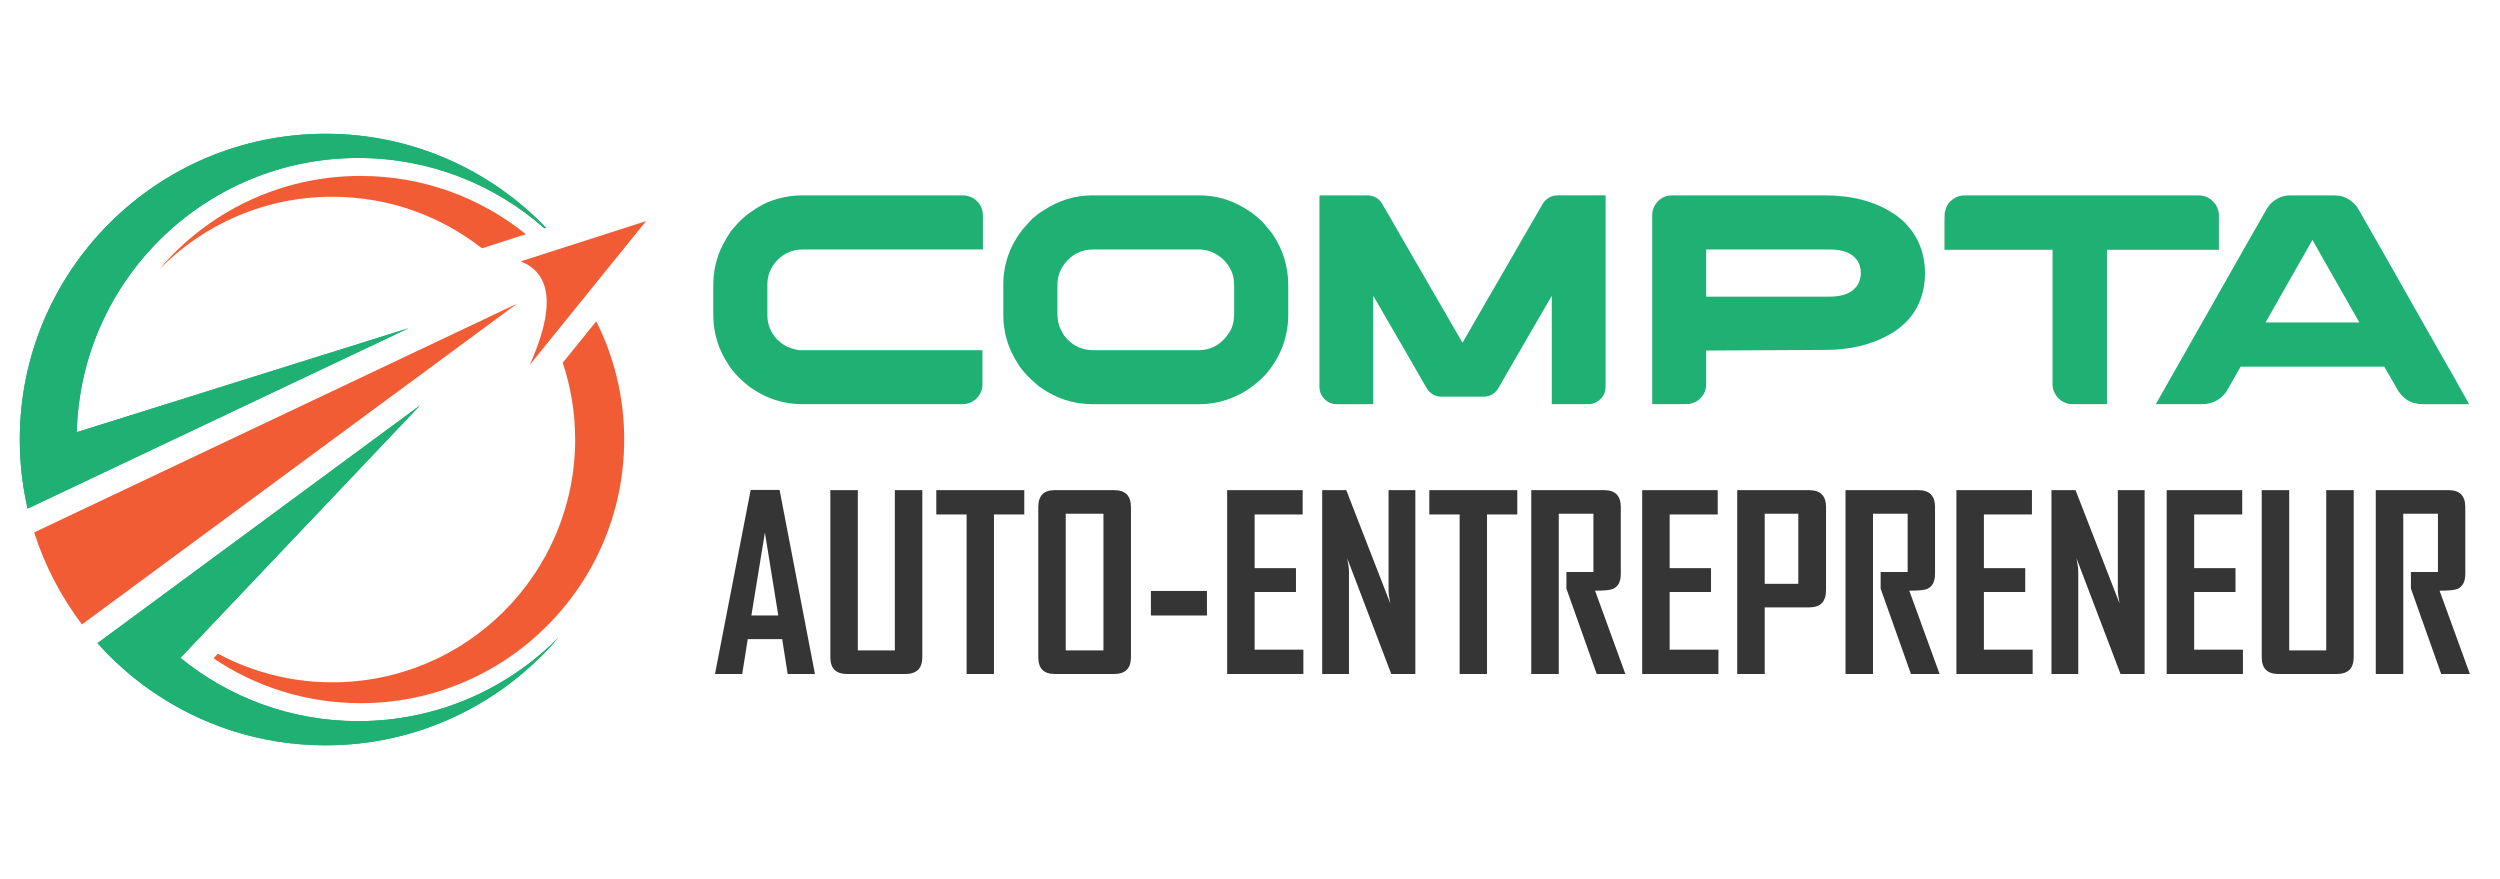 <?xml version="1.0" encoding="utf-8"?>
<!-- Generator: Adobe Illustrator 16.0.0, SVG Export Plug-In . SVG Version: 6.00 Build 0)  -->
<!DOCTYPE svg PUBLIC "-//W3C//DTD SVG 1.1//EN" "http://www.w3.org/Graphics/SVG/1.1/DTD/svg11.dtd">
<svg version="1.1" id="Calque_1" xmlns="http://www.w3.org/2000/svg" xmlns:xlink="http://www.w3.org/1999/xlink" x="0px" y="0px"
	 width="228.464px" height="80.334px" viewBox="0 -8.667 228.464 80.334" enable-background="new 0 -8.667 228.464 80.334"
	 xml:space="preserve">
<g>
	<g>
		<g>
			<defs>
				<path id="SVGID_1_" d="M2.525,37.814l34.807-16.487l-30.317,9.5C7.373,16.928,18.755,5.768,32.739,5.768
					c6.52,0,12.473,2.428,17.008,6.426l0.15-0.049C44.813,6.854,37.666,3.558,29.75,3.558C14.321,3.558,1.808,16.072,1.808,31.5
					c0,0.319,0.005,0.637,0.016,0.953C1.886,34.291,2.125,36.083,2.525,37.814"/>
			</defs>
			<use xlink:href="#SVGID_1_"  overflow="visible" fill="#1FB073"/>
			<clipPath id="SVGID_2_">
				<use xlink:href="#SVGID_1_"  overflow="visible"/>
			</clipPath>
			<rect x="1.808" y="3.558" clip-path="url(#SVGID_2_)" fill="#1FB073" width="48.089" height="34.256"/>
		</g>
		<path fill="#F15C35" d="M47.25,19.084L3.121,39.988c0.977,3.065,2.468,5.901,4.372,8.406L47.25,19.084z"/>
		<g>
			<defs>
				<path id="SVGID_3_" d="M38.377,28.384L8.907,50.11c1.43,1.6,3.041,3.035,4.802,4.271c4.54,3.19,10.072,5.063,16.041,5.063
					c8.551,0,16.204-3.845,21.33-9.897c-4.668,4.744-11.161,7.688-18.341,7.688c-6.163,0-11.82-2.167-16.251-5.781L38.377,28.384z"
					/>
			</defs>
			<use xlink:href="#SVGID_3_"  overflow="visible" fill="#1FB073"/>
			<clipPath id="SVGID_4_">
				<use xlink:href="#SVGID_3_"  overflow="visible"/>
			</clipPath>
			<rect x="8.907" y="28.384" clip-path="url(#SVGID_4_)" fill="#1FB073" width="42.173" height="31.059"/>
		</g>
		<path fill-rule="evenodd" clip-rule="evenodd" fill="#F15C35" d="M52.56,31.5c0,12.252-9.935,22.187-22.187,22.187
			c-3.782,0-7.345-0.947-10.461-2.618l-0.403,0.424c3.84,2.589,8.465,4.1,13.442,4.1c13.304,0,24.092-10.789,24.092-24.092
			c0-3.884-0.92-7.554-2.553-10.804l-3.063,3.785C52.162,26.688,52.56,29.047,52.56,31.5"/>
		<path fill-rule="evenodd" clip-rule="evenodd" fill="#F15C35" d="M48.417,24.673l10.629-13.137l-11.458,3.683
			C50.447,16.358,50.723,19.509,48.417,24.673"/>
		<path fill-rule="evenodd" clip-rule="evenodd" fill="#F15C35" d="M44.044,14.027l4.015-1.291C43.927,9.404,38.671,7.41,32.95,7.41
			c-7.372,0-13.971,3.314-18.39,8.532c4.025-4.09,9.623-6.628,15.813-6.628C35.53,9.314,40.276,11.074,44.044,14.027"/>
	</g>
	<g>
		<path fill="#1FB073" d="M73.292,9.187h14.67c0.676,0,1.21,0.292,1.603,0.877c0.173,0.301,0.26,0.616,0.26,0.945v3.123H73.374
			c-1.059,0-1.927,0.429-2.603,1.287c-0.429,0.566-0.644,1.201-0.644,1.904v2.808c0,0.841,0.296,1.58,0.89,2.22
			c0.283,0.265,0.511,0.442,0.685,0.534c0.165,0.109,0.347,0.191,0.547,0.246c0.384,0.138,0.676,0.206,0.877,0.206h16.656v3.164
			c0,0.502-0.224,0.959-0.671,1.369c-0.347,0.266-0.73,0.397-1.151,0.397H73.264c-1.68,0-3.251-0.516-4.711-1.548
			c-0.247-0.173-0.594-0.47-1.042-0.89c-0.466-0.503-0.781-0.896-0.945-1.179c-0.274-0.42-0.479-0.785-0.617-1.096
			c-0.511-1.06-0.767-2.246-0.767-3.562v-2.521c0-1.434,0.31-2.726,0.932-3.876c0.164-0.329,0.388-0.703,0.671-1.123
			c0.073-0.083,0.151-0.174,0.233-0.274c0.137-0.165,0.292-0.343,0.466-0.534c0.484-0.475,0.876-0.804,1.178-0.986
			c0.511-0.365,1.018-0.657,1.52-0.876C71.224,9.393,72.26,9.187,73.292,9.187z"/>
		<path fill="#1FB073" d="M99.797,9.187h9.821c1.653,0,3.196,0.498,4.63,1.493c0.237,0.146,0.534,0.384,0.89,0.713
			c0.055,0.046,0.114,0.096,0.179,0.15c0.447,0.511,0.771,0.903,0.972,1.178c0.96,1.416,1.439,2.978,1.439,4.685v2.644
			c0,2.019-0.652,3.813-1.959,5.384c-0.411,0.447-0.75,0.767-1.014,0.958c-0.457,0.384-0.927,0.699-1.411,0.946
			c-1.187,0.621-2.438,0.931-3.753,0.931h-9.767c-1.762,0-3.388-0.543-4.876-1.63c-0.247-0.191-0.593-0.507-1.041-0.945
			c-0.448-0.483-0.753-0.877-0.918-1.178c-0.868-1.342-1.301-2.813-1.301-4.41v-2.754c0-1.872,0.598-3.57,1.794-5.096
			c0.173-0.201,0.457-0.511,0.849-0.932c0.393-0.338,0.73-0.589,1.014-0.753C96.742,9.648,98.226,9.187,99.797,9.187z
			 M96.633,17.474v2.493c0,0.676,0.142,1.237,0.425,1.685c0.054,0.165,0.219,0.397,0.493,0.699c0.648,0.657,1.434,0.986,2.356,0.986
			h9.602c1.069,0,1.936-0.434,2.603-1.302c0.192-0.246,0.342-0.497,0.452-0.753c0.146-0.356,0.22-0.813,0.22-1.37v-2.329
			c0-0.593-0.064-1.036-0.192-1.328c-0.283-0.722-0.758-1.278-1.424-1.671c-0.502-0.302-1.046-0.452-1.63-0.452h-9.657
			c-1.06,0-1.937,0.447-2.63,1.342c-0.191,0.274-0.324,0.517-0.397,0.727C96.706,16.539,96.633,16.962,96.633,17.474z"/>
		<path fill="#1FB073" d="M120.591,9.187h4.342c0.686,0,1.187,0.334,1.507,1c0.092,0.137,0.681,1.155,1.767,3.055
			c1.58,2.73,3.183,5.502,4.808,8.314c0.064,0.109,0.274,0.471,0.631,1.082h0.014c0.055-0.1,0.795-1.384,2.219-3.849
			c2.101-3.616,3.205-5.534,3.315-5.753c0.091-0.138,0.698-1.183,1.822-3.137c0.209-0.302,0.479-0.512,0.808-0.631
			c0.154-0.055,0.352-0.082,0.589-0.082h4.302c0.008,0,0.013,0.005,0.013,0.014v17.438c0,0.63-0.27,1.104-0.808,1.425
			c-0.237,0.137-0.484,0.205-0.739,0.205h-3.356c-0.009,0-0.014-0.004-0.014-0.014v-9.89c-0.183,0.301-1.133,1.94-2.85,4.918
			l-2.081,3.602c-0.329,0.466-0.759,0.699-1.288,0.699h-3.877c-0.512,0-0.932-0.22-1.261-0.657
			c-0.054-0.073-0.593-1.005-1.615-2.795c-0.064-0.1-0.826-1.415-2.288-3.944c-0.521-0.904-0.872-1.512-1.054-1.822v9.89
			c0,0.01-0.006,0.014-0.015,0.014h-3.356c-0.447,0-0.839-0.187-1.178-0.562c-0.246-0.301-0.369-0.63-0.369-0.986V9.201
			C120.578,9.192,120.582,9.187,120.591,9.187z"/>
		<path fill="#1FB073" d="M152.753,9.187h13.999c2.466,0,4.528,0.534,6.191,1.604c0.282,0.163,0.593,0.396,0.932,0.698
			c1.36,1.287,2.041,2.898,2.041,4.835c0,1.625-0.493,3.019-1.479,4.178c-0.256,0.283-0.471,0.488-0.645,0.616
			c-0.41,0.348-0.767,0.599-1.067,0.754c-1.653,0.958-3.645,1.438-5.973,1.438l-10.548,0.056h-0.287v3.109
			c0,0.584-0.261,1.077-0.781,1.479c-0.32,0.21-0.676,0.314-1.067,0.314h-3.082V10.954c0-0.501,0.223-0.958,0.671-1.369
			C151.995,9.32,152.361,9.187,152.753,9.187z M155.917,14.132v4.314h11.191c1.068,0,1.835-0.224,2.301-0.671
			c0.082-0.082,0.169-0.174,0.261-0.274c0.255-0.355,0.383-0.758,0.383-1.205c0-0.932-0.456-1.58-1.369-1.945
			c-0.411-0.146-0.927-0.219-1.549-0.219H155.917z"/>
		<path fill="#1FB073" d="M179.628,9.187h21.218c0.529,0,0.968,0.16,1.315,0.479c0.191,0.183,0.314,0.333,0.369,0.452
			c0.164,0.32,0.247,0.589,0.247,0.808v3.233h-10.232v14.108h-3.178c-0.447,0-0.867-0.178-1.261-0.534
			c-0.009-0.009-0.019-0.022-0.026-0.041c-0.027-0.027-0.064-0.068-0.11-0.123c-0.265-0.347-0.397-0.703-0.397-1.068V14.16h-9.876
			v-2.521c0-0.648,0.019-0.977,0.056-0.986c0.081-0.365,0.223-0.657,0.424-0.877c0.22-0.191,0.379-0.31,0.479-0.355
			C178.884,9.265,179.208,9.187,179.628,9.187z"/>
		<path fill="#1FB073" d="M209.312,9.187h4.013c0.813,0,1.494,0.338,2.042,1.014c0.146,0.201,0.328,0.512,0.547,0.932
			c0.037,0.055,0.069,0.109,0.096,0.164c0.083,0.128,0.786,1.361,2.11,3.698c0.374,0.667,0.803,1.425,1.288,2.274
			c3.004,5.306,4.547,8.018,4.63,8.136l1.603,2.863h-4.219c-1.115,0-1.937-0.525-2.466-1.575c-0.375-0.639-0.649-1.114-0.822-1.425
			c-0.146-0.265-0.229-0.406-0.247-0.424h-13.095c-0.018,0-0.039,0.009-0.062,0.027s-0.039,0.055-0.048,0.109l-1.233,2.164
			c-0.557,0.749-1.297,1.123-2.219,1.123h-4.178c-0.018,0-0.027-0.002-0.027-0.007c0-0.004,0-0.012,0-0.021
			c2.019-3.57,3.776-6.666,5.273-9.287c1.188-2.091,2.146-3.78,2.877-5.068c1.132-1.999,1.726-3.041,1.78-3.123
			c0.146-0.273,0.302-0.516,0.466-0.726C207.952,9.47,208.582,9.187,209.312,9.187z M211.326,13.255l-4.288,7.548h8.576
			C212.809,15.89,211.38,13.375,211.326,13.255z"/>
	</g>
	<g>
		<path fill="#353535" d="M74.474,52.926h-2.491l-0.504-3.188h-3.146l-0.504,3.188h-2.48v-0.043l3.253-16.779h2.641L74.474,52.926z
			 M71.125,47.581L69.901,40l-1.235,7.58H71.125z"/>
		<path fill="#353535" d="M84.286,51.391c0,1.023-0.516,1.535-1.546,1.535h-5.335c-1.016,0-1.524-0.512-1.524-1.535V36.126h2.512
			v14.642h3.382V36.126h2.512V51.391z"/>
		<path fill="#353535" d="M93.604,38.348h-2.769v14.578h-2.501V38.348h-2.77v-2.222h8.041V38.348z"/>
		<path fill="#353535" d="M103.352,51.391c0,1.023-0.508,1.535-1.524,1.535h-5.453c-0.995,0-1.492-0.512-1.492-1.535v-13.72
			c0-1.031,0.497-1.545,1.492-1.545h5.453c1.017,0,1.524,0.514,1.524,1.545V51.391z M100.839,50.768V38.283h-3.446v12.485H100.839z"
			/>
		<path fill="#353535" d="M110.297,47.581h-5.121v-2.244h5.121V47.581z"/>
		<path fill="#353535" d="M119.111,52.926h-6.967v-16.8h6.901v2.222h-4.39v4.906h3.778v2.179h-3.778v5.271h4.455V52.926z"/>
		<path fill="#353535" d="M129.342,52.926h-2.2l-4.026-10.574c0.107,0.515,0.161,0.919,0.161,1.213v9.361h-2.448v-16.8h2.201
			l4.026,10.358c-0.108-0.516-0.162-0.919-0.162-1.213v-9.146h2.448V52.926z"/>
		<path fill="#353535" d="M138.66,38.348h-2.769v14.578h-2.502V38.348h-2.771v-2.222h8.041V38.348z"/>
		<path fill="#353535" d="M148.536,52.926h-2.619l-2.77-7.805v-1.514h2.469v-5.325h-3.166v14.644h-2.513v-16.8h6.667
			c1.009,0,1.514,0.514,1.514,1.545v6.108c0,0.708-0.24,1.167-0.72,1.374c-0.258,0.107-0.802,0.161-1.631,0.161L148.536,52.926z"/>
		<path fill="#353535" d="M157.04,52.926h-6.968v-16.8h6.902v2.222h-4.391v4.906h3.779v2.179h-3.779v5.271h4.456V52.926z"/>
		<path fill="#353535" d="M166.873,45.272c0,1.045-0.512,1.567-1.535,1.567h-4.068v6.087h-2.513v-16.8h6.581
			c1.023,0,1.535,0.514,1.535,1.545V45.272z M164.338,44.681v-6.398h-3.069v6.398H164.338z"/>
		<path fill="#353535" d="M177.252,52.926h-2.619l-2.77-7.805v-1.514h2.469v-5.325h-3.166v14.644h-2.513v-16.8h6.667
			c1.009,0,1.514,0.514,1.514,1.545v6.108c0,0.708-0.24,1.167-0.72,1.374c-0.258,0.107-0.802,0.161-1.631,0.161L177.252,52.926z"/>
		<path fill="#353535" d="M185.756,52.926h-6.968v-16.8h6.902v2.222h-4.39v4.906h3.778v2.179h-3.778v5.271h4.455V52.926z"/>
		<path fill="#353535" d="M195.987,52.926h-2.201l-4.025-10.574c0.107,0.515,0.161,0.919,0.161,1.213v9.361h-2.448v-16.8h2.201
			l4.026,10.358c-0.108-0.516-0.162-0.919-0.162-1.213v-9.146h2.448V52.926z"/>
		<path fill="#353535" d="M204.972,52.926h-6.968v-16.8h6.902v2.222h-4.39v4.906h3.778v2.179h-3.778v5.271h4.455V52.926z"/>
		<path fill="#353535" d="M215.095,51.391c0,1.023-0.515,1.535-1.546,1.535h-5.335c-1.017,0-1.525-0.512-1.525-1.535V36.126h2.513
			v14.642h3.382V36.126h2.512V51.391z"/>
		<path fill="#353535" d="M225.712,52.926h-2.619l-2.77-7.805v-1.514h2.469v-5.325h-3.167v14.644h-2.513v-16.8h6.668
			c1.009,0,1.513,0.514,1.513,1.545v6.108c0,0.708-0.239,1.167-0.719,1.374c-0.258,0.107-0.802,0.161-1.632,0.161L225.712,52.926z"
			/>
	</g>
</g>
</svg>
